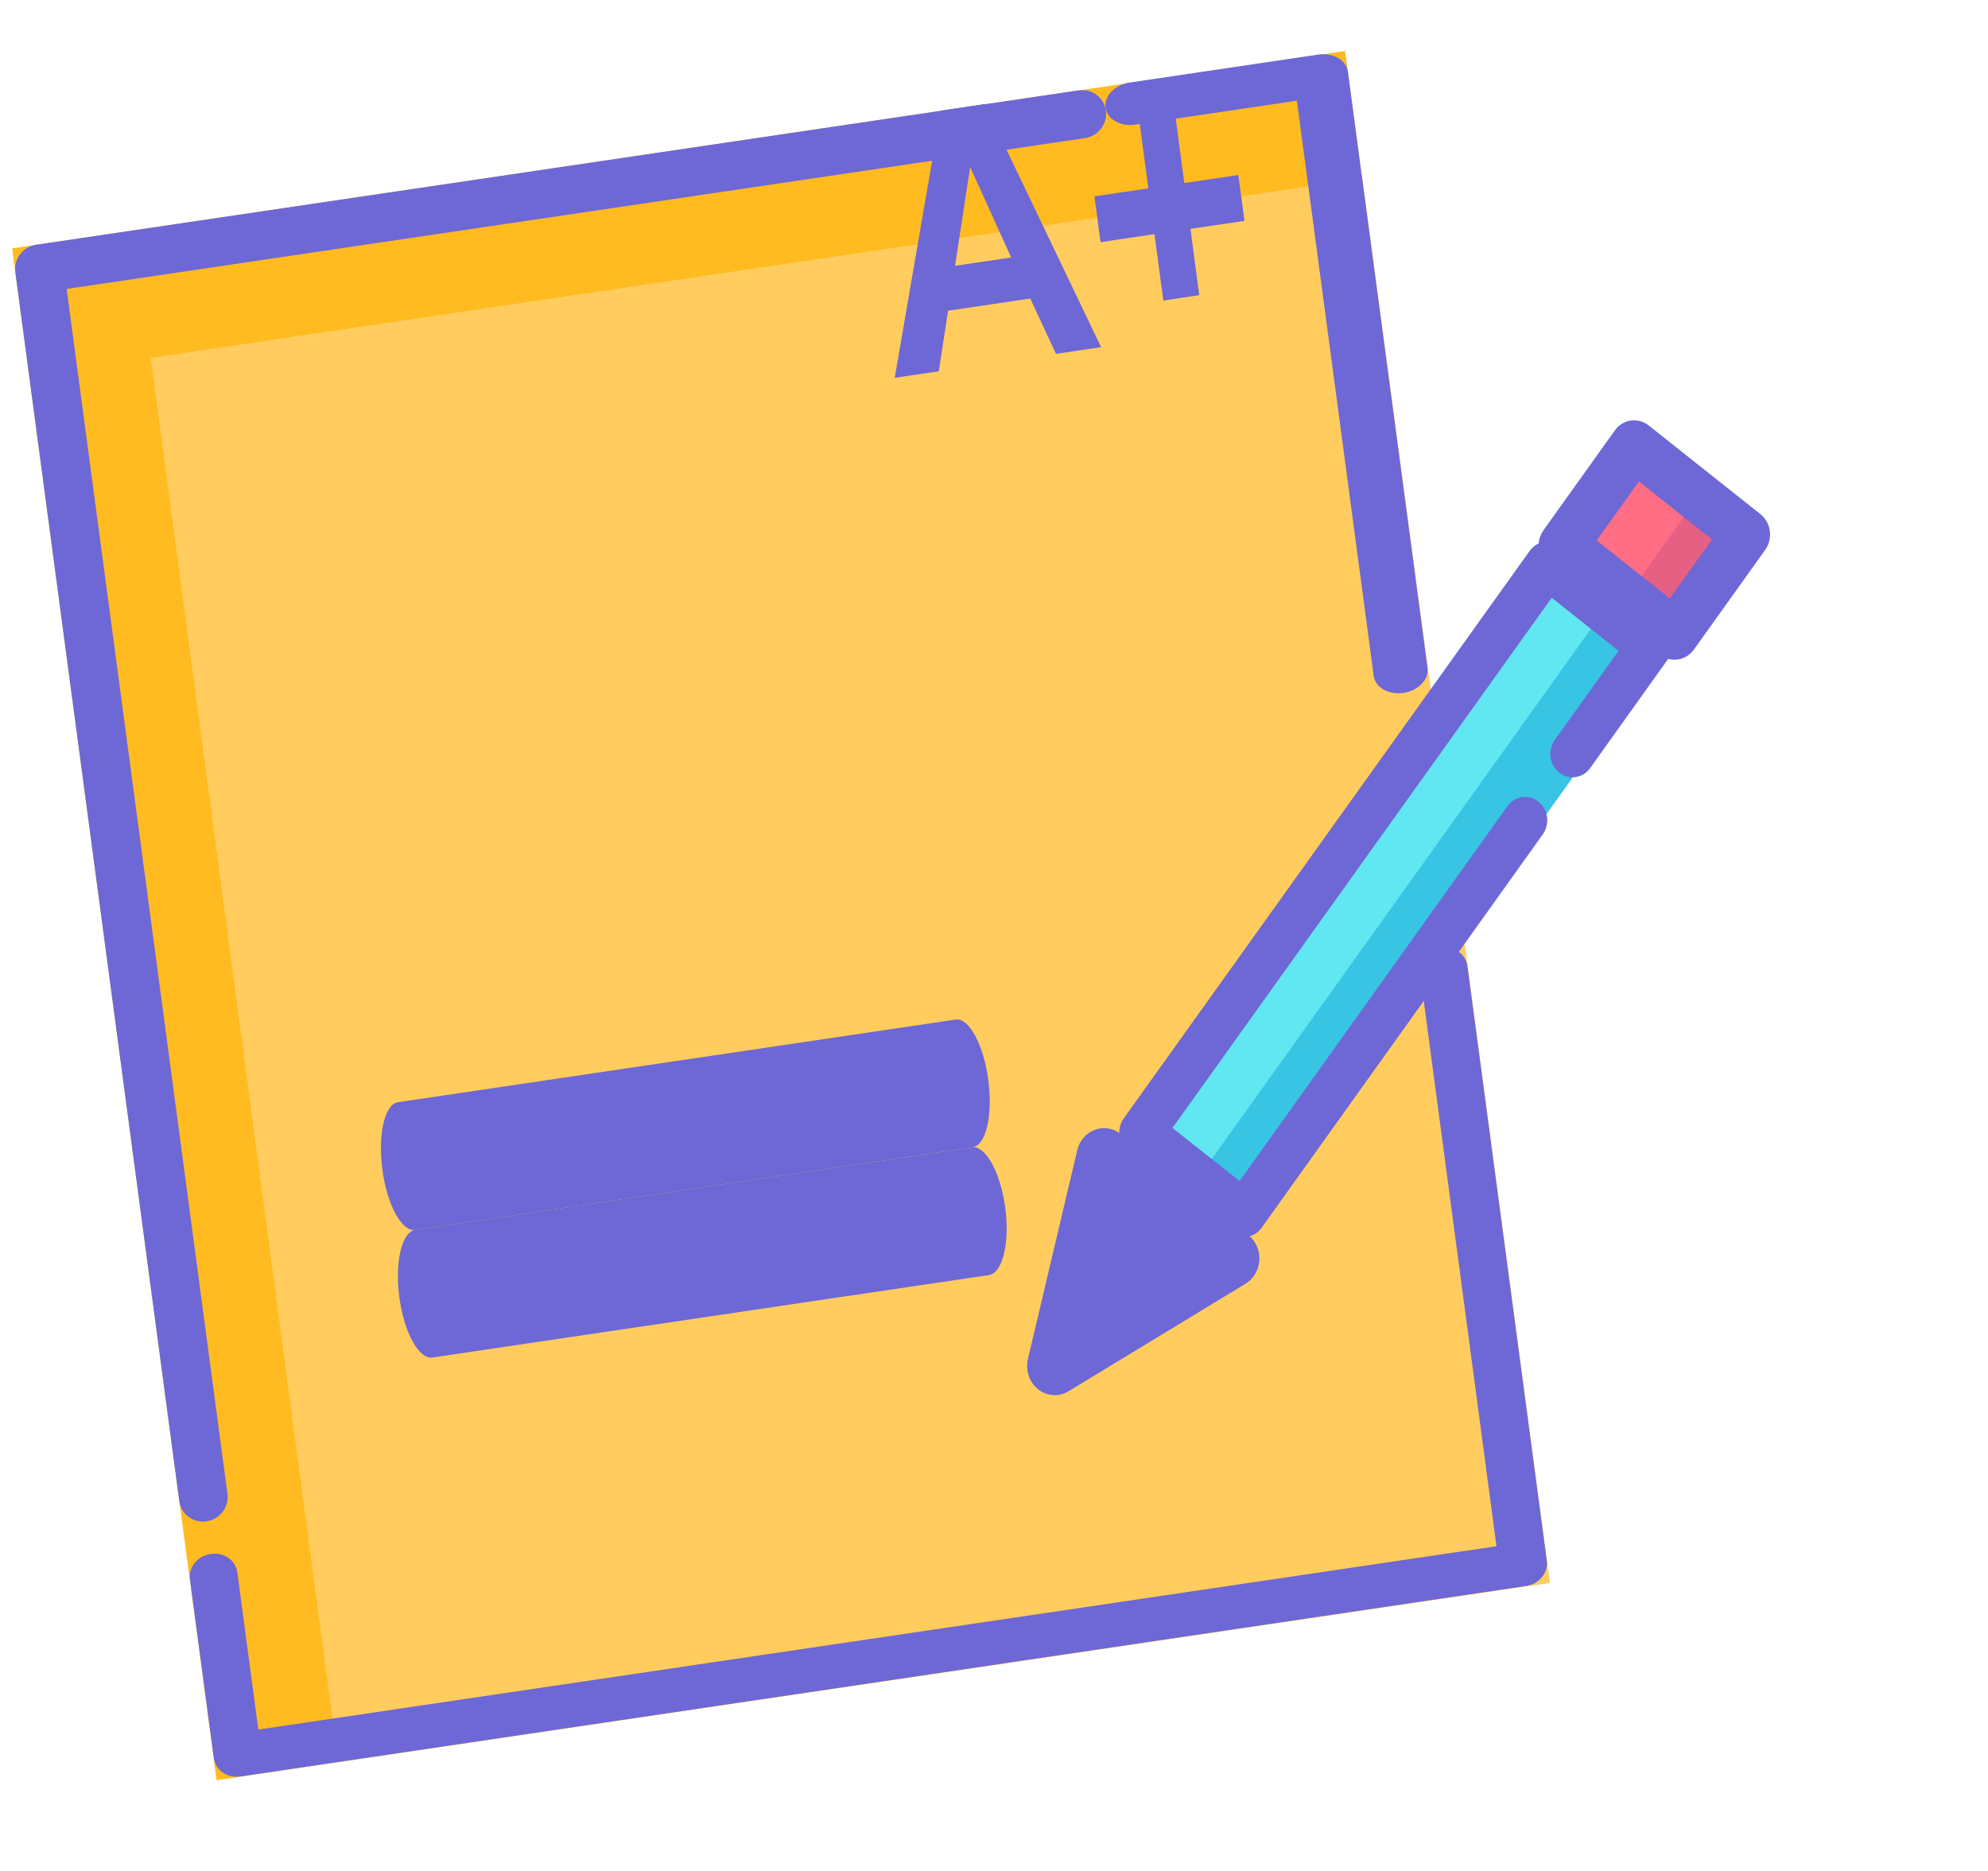 <svg width="17" height="16" viewBox="0 0 17 16" fill="none" xmlns="http://www.w3.org/2000/svg">
<path d="M11.502 0.436L0.104 2.124L1.852 15.224L13.25 13.536L11.502 0.436Z" fill="#FFBB1F"/>
<path d="M11.651 1.525L1.289 3.06L2.892 15.068L13.254 13.533L11.651 1.525Z" fill="#FFCC5D"/>
<path d="M13.368 4.668L9.582 9.962L10.537 10.72L14.323 5.426L13.368 4.668Z" fill="#38C4E3"/>
<path d="M13.364 4.669L9.578 9.963L10.055 10.341L13.841 5.047L13.364 4.669Z" fill="#60E7F1"/>
<path d="M13.973 3.812L13.363 4.665L14.319 5.424L14.929 4.571L13.973 3.812Z" fill="#E66083"/>
<path d="M13.975 3.813L13.365 4.666L13.913 5.101L14.523 4.248L13.975 3.813Z" fill="#FF6E85"/>
<path fill-rule="evenodd" clip-rule="evenodd" d="M9.199 11.525L10.153 10.759L9.414 9.947L9.199 11.525Z" fill="#6E67D6"/>
<path fill-rule="evenodd" clip-rule="evenodd" d="M9.454 0.92C9.44 0.821 9.533 0.725 9.66 0.706L11.272 0.467C11.399 0.448 11.513 0.514 11.526 0.613L12.207 5.712C12.22 5.811 12.128 5.907 12.001 5.926C11.874 5.944 11.76 5.879 11.747 5.78L11.09 0.861L9.708 1.066C9.581 1.085 9.467 1.019 9.454 0.92Z" fill="#6E67D6"/>
<path fill-rule="evenodd" clip-rule="evenodd" d="M0.131 2.328C0.116 2.215 0.196 2.11 0.309 2.093L9.223 0.773C9.337 0.756 9.442 0.834 9.457 0.947C9.472 1.059 9.392 1.164 9.278 1.181L0.57 2.471L1.945 12.775C1.96 12.888 1.88 12.993 1.766 13.01C1.653 13.027 1.548 12.949 1.533 12.836L0.131 2.328Z" fill="#6E67D6"/>
<path fill-rule="evenodd" clip-rule="evenodd" d="M12.321 8.105C12.433 8.088 12.534 8.158 12.548 8.26L13.227 13.348C13.241 13.45 13.161 13.547 13.049 13.563L2.056 15.192C1.944 15.208 1.842 15.139 1.829 15.037L1.624 13.504C1.611 13.402 1.69 13.305 1.802 13.289C1.914 13.272 2.015 13.342 2.029 13.444L2.209 14.791L12.797 13.223L12.143 8.32C12.129 8.218 12.209 8.121 12.321 8.105Z" fill="#6E67D6"/>
<path fill-rule="evenodd" clip-rule="evenodd" d="M13.08 4.712C13.143 4.624 13.262 4.606 13.346 4.673L14.22 5.367C14.304 5.433 14.32 5.558 14.257 5.646L13.599 6.567C13.536 6.656 13.417 6.673 13.333 6.607C13.249 6.54 13.233 6.415 13.296 6.327L13.841 5.566L13.269 5.112L10.026 9.646L10.6 10.1L12.89 6.895C12.953 6.807 13.072 6.789 13.155 6.855C13.239 6.922 13.256 7.047 13.193 7.135L10.789 10.499C10.726 10.587 10.608 10.605 10.524 10.539L9.647 9.845C9.606 9.814 9.58 9.766 9.573 9.714C9.566 9.661 9.579 9.608 9.609 9.565L13.08 4.712Z" fill="#6E67D6"/>
<path fill-rule="evenodd" clip-rule="evenodd" d="M13.239 4.839C13.148 4.767 13.13 4.63 13.199 4.534L13.809 3.681C13.877 3.585 14.007 3.566 14.098 3.638L15.054 4.397C15.145 4.469 15.163 4.606 15.095 4.702L14.485 5.555C14.416 5.651 14.286 5.67 14.195 5.598L13.239 4.839ZM13.654 4.622L14.279 5.118L14.64 4.614L14.015 4.117L13.654 4.622Z" fill="#6E67D6"/>
<path fill-rule="evenodd" clip-rule="evenodd" d="M9.362 9.662C9.436 9.634 9.519 9.647 9.582 9.697L10.675 10.563C10.739 10.613 10.774 10.693 10.769 10.777C10.764 10.861 10.72 10.936 10.651 10.978L9.137 11.898C9.055 11.948 8.953 11.941 8.877 11.881C8.802 11.821 8.768 11.719 8.79 11.622L9.212 9.836C9.231 9.755 9.287 9.69 9.362 9.662ZM9.584 10.321L9.383 11.174L10.105 10.734L9.584 10.321Z" fill="#6E67D6"/>
<path fill-rule="evenodd" clip-rule="evenodd" d="M3.27 10.002C3.23 9.701 3.289 9.443 3.403 9.426L8.173 8.719C8.286 8.703 8.411 8.933 8.451 9.235C8.491 9.536 8.432 9.794 8.318 9.811L3.549 10.518C3.435 10.534 3.31 10.304 3.27 10.002Z" fill="#6E67D6"/>
<path fill-rule="evenodd" clip-rule="evenodd" d="M3.415 11.094C3.374 10.793 3.436 10.534 3.553 10.517L8.312 9.812C8.428 9.795 8.555 10.025 8.596 10.327C8.636 10.628 8.574 10.886 8.457 10.904L3.699 11.609C3.582 11.626 3.455 11.396 3.415 11.094Z" fill="#6E67D6"/>
<path d="M9.416 2.969L9.03 3.026L8.81 2.553L8.107 2.657L8.028 3.175L7.651 3.231L8.045 0.946L8.42 0.89L9.416 2.969ZM8.647 2.202L8.296 1.428L8.167 2.273L8.647 2.202Z" fill="#6E67D6"/>
<path d="M9.948 2.57L9.872 2.002L9.411 2.071L9.359 1.679L9.82 1.611L9.744 1.043L10.052 0.998L10.127 1.565L10.589 1.497L10.642 1.889L10.18 1.957L10.255 2.524L9.948 2.57Z" fill="#6E67D6"/>
</svg>
